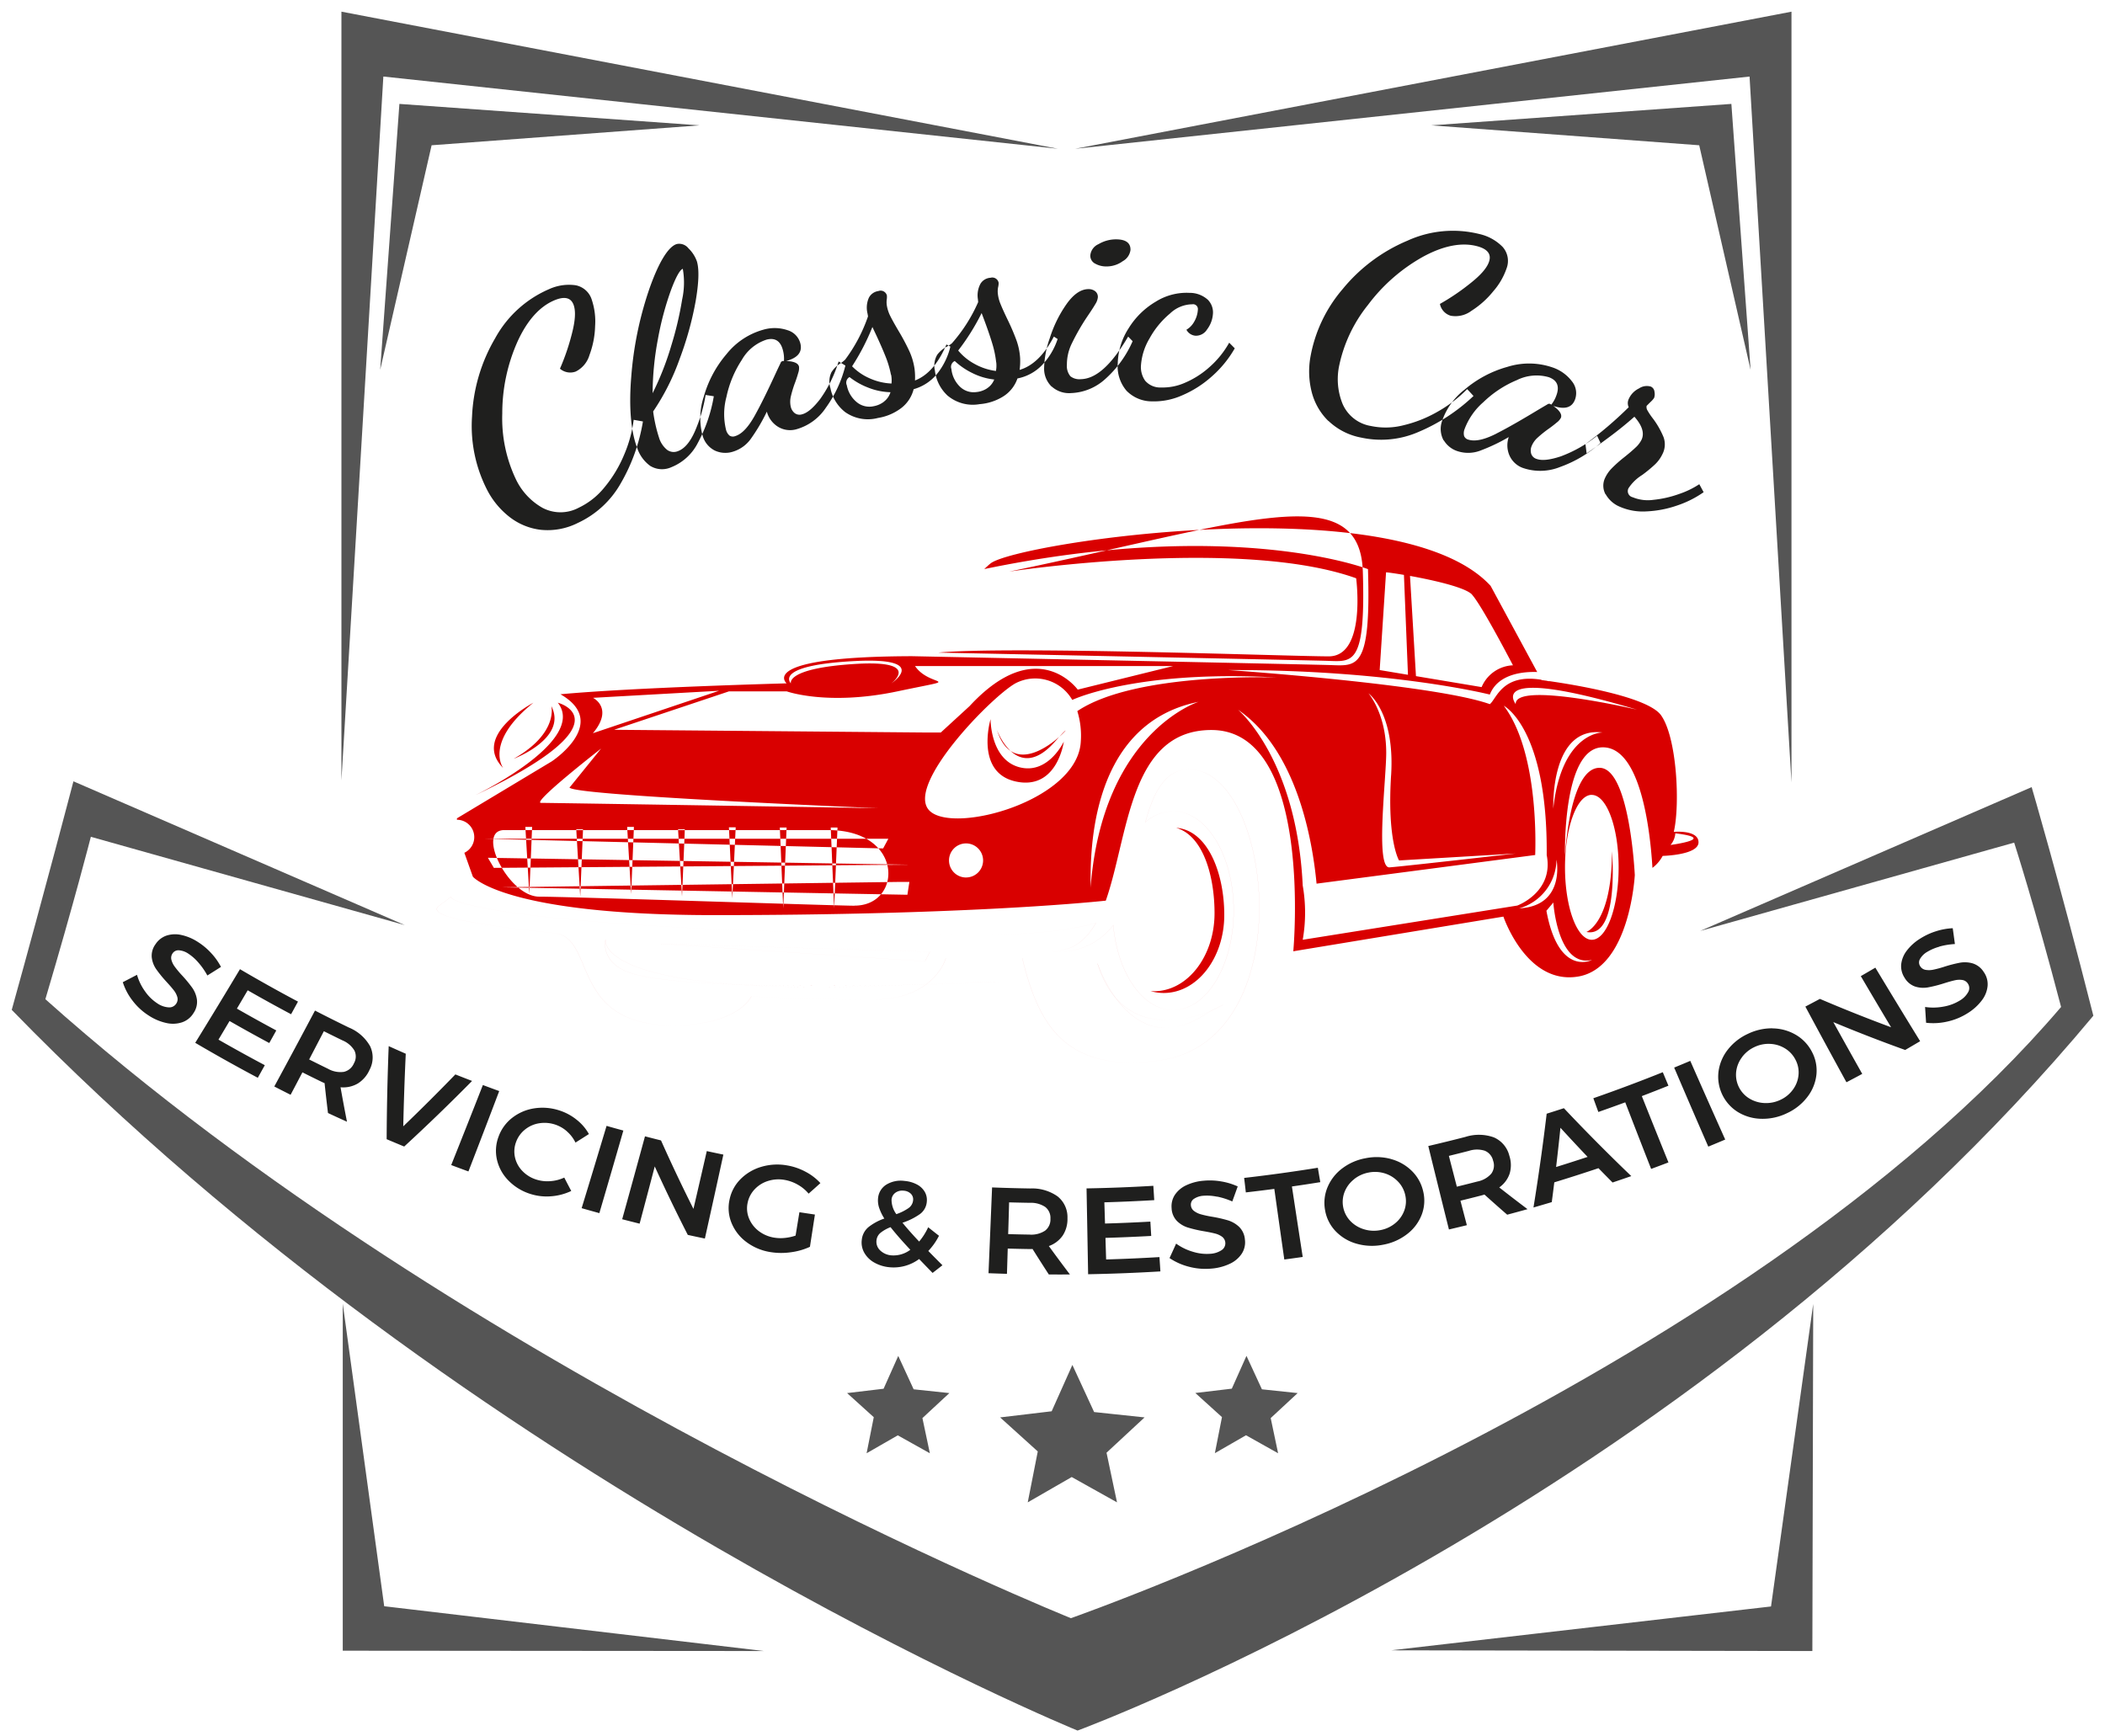<?xml version="1.0" encoding="UTF-8" standalone="no"?>
<svg width="360" xmlns="http://www.w3.org/2000/svg" viewBox="0 0 360 297" height="297">
 <defs>
  <style>.cls-1 {
        fill: #1f1f1e;
      }
      .cls-1, .cls-2, .cls-3 {
        fill-rule: evenodd;
      }
      .cls-2 {
        fill: #d90000;
      }
      .cls-3 {
        fill: #555;
      }</style>
 </defs>
 <path class="cls-1" d="m33.926 164.64a8.146 8.146 0 0 0 -1.68 -1.5 3.333 3.333 0 0 0 -1.639 -0.6 1.187 1.187 0 0 0 -1.1 0.539 1.321 1.321 0 0 0 -0.192 1.089 3.369 3.369 0 0 0 0.563 1.16 16.777 16.777 0 0 0 1.222 1.47 22.531 22.531 0 0 1 1.768 2.138 4.685 4.685 0 0 1 0.811 2.024 3.366 3.366 0 0 1 -0.576 2.308 3.675 3.675 0 0 1 -1.928 1.577 5.02 5.02 0 0 1 -2.7 0.136 8.979 8.979 0 0 1 -3.024 -1.272 10.58 10.58 0 0 1 -2.78 -2.553 10.207 10.207 0 0 1 -1.671 -3.16q1.22-0.627 2.431-1.264a9.071 9.071 0 0 0 1.385 2.845 7.636 7.636 0 0 0 2.068 2.025 3.871 3.871 0 0 0 1.968 0.7 1.4 1.4 0 0 0 1.293 -0.646 1.339 1.339 0 0 0 0.182 -1.114 3.361 3.361 0 0 0 -0.6 -1.157q-0.444-0.577-1.274-1.478a21.265 21.265 0 0 1 -1.747 -2.149 4.412 4.412 0 0 1 -0.753 -2.015 3.306 3.306 0 0 1 0.651 -2.255 3.66 3.66 0 0 1 1.855 -1.457 4.774 4.774 0 0 1 2.531 -0.115 8.485 8.485 0 0 1 2.852 1.2 11.218 11.218 0 0 1 2.3 1.932 10.741 10.741 0 0 1 1.65 2.334q-1.159 0.737-2.328 1.466a12.155 12.155 0 0 0 -1.538 -2.21zm7.111 1.129q4.9 2.879 9.925 5.546-0.589 1.08-1.179 2.16-3.743-1.989-7.421-4.094-0.921 1.568-1.846 3.135 3.341 1.914 6.736 3.733-0.6 1.077-1.2 2.152-3.424-1.835-6.794-3.766-0.945 1.593-1.894 3.185 3.925 2.25 7.925 4.373-0.6 1.075-1.2 2.153-5.416-2.874-10.7-5.982 3.867-6.27 7.649-12.59zm15.053 24.59q-0.31-2.555-0.581-5.1a5.546 5.546 0 0 1 -0.527 -0.233q-1.636-0.793-3.261-1.61-1.007 1.92-2.021 3.838-1.4-0.7-2.79-1.421 3.514-6.48 6.959-12.983 2.878 1.483 5.792 2.9a7.4 7.4 0 0 1 3.636 3.193 4.485 4.485 0 0 1 -0.105 4.06 5.226 5.226 0 0 1 -2 2.32 4.928 4.928 0 0 1 -2.952 0.645q0.521 2.945 1.1 5.892-1.632-0.73-3.25-1.49zm-3.217-9.148q1.611 0.809 3.232 1.6a4.289 4.289 0 0 0 2.695 0.523 2.462 2.462 0 0 0 1.73 -1.463 2.335 2.335 0 0 0 0.074 -2.2 4.3 4.3 0 0 0 -2.045 -1.727q-1.591-0.772-3.17-1.565-1.253 2.41-2.516 4.83zm13.6-2.28q1.456 0.657 2.921 1.3-0.293 6.194-0.429 12.419 4.557-4.379 8.914-8.881 1.425 0.567 2.856 1.116-5.635 5.72-11.609 11.22-1.5-0.62-3-1.255 0.036-7.98 0.348-15.91zm16.109 6.654q1.394 0.524 2.793 1.033-2.605 6.879-5.264 13.747-1.476-0.537-2.945-1.091 2.734-6.84 5.417-13.69zm14.38 7.927a5.785 5.785 0 0 0 -4.79 -1.379 5.122 5.122 0 0 0 -2.412 1.089 4.817 4.817 0 0 0 -1.512 2.139 4.586 4.586 0 0 0 -0.174 2.595 4.856 4.856 0 0 0 1.26 2.327 5.639 5.639 0 0 0 2.412 1.48 6.239 6.239 0 0 0 2.375 0.263 6.72 6.72 0 0 0 2.38 -0.611q0.591 1.146 1.195 2.289a9.627 9.627 0 0 1 -3.431 0.908 9.106 9.106 0 0 1 -3.529 -0.391 8.947 8.947 0 0 1 -3.784 -2.306 7.433 7.433 0 0 1 -1.967 -3.575 6.842 6.842 0 0 1 0.293 -3.964 7.11 7.11 0 0 1 2.372 -3.222 8.09 8.09 0 0 1 3.745 -1.584 9.215 9.215 0 0 1 4.287 0.367 9.1 9.1 0 0 1 2.926 1.576 8.215 8.215 0 0 1 2.109 2.456q-1.145 0.735-2.3 1.461a5.939 5.939 0 0 0 -1.457 -1.91zm6.773-0.941q1.432 0.41 2.872 0.8-2.031 7.066-4.105 14.125-1.516-0.417-3.029-0.85 2.152-7.03 4.262-14.07zm17.144 4.314q1.415 0.309 2.833 0.6-1.564 7.179-3.162 14.356-1.463-0.3-2.921-0.622-2.982-5.831-5.653-11.712-1.284 4.9-2.587 9.79-1.494-0.37-2.983-0.757 1.971-7.088 3.9-14.18 1.368 0.354 2.741 0.7 2.62 5.877 5.548 11.71 1.15-4.94 2.28-9.88zm15.837 10.455q1.324 0.2 2.652 0.4-0.424 2.758-0.852 5.517a11.137 11.137 0 0 1 -3.237 0.927 11.486 11.486 0 0 1 -3.506 -0.023 9.215 9.215 0 0 1 -4.155 -1.749 7.654 7.654 0 0 1 -2.521 -3.261 6.718 6.718 0 0 1 -0.328 -3.969 6.9 6.9 0 0 1 1.89 -3.514 8.271 8.271 0 0 1 3.54 -2.091 9.552 9.552 0 0 1 4.391 -0.247 10.262 10.262 0 0 1 3.166 1.081 9.166 9.166 0 0 1 2.55 1.95q-1 0.906-2.015 1.8a6.7 6.7 0 0 0 -1.865 -1.54 6.891 6.891 0 0 0 -2.271 -0.814 5.913 5.913 0 0 0 -2.814 0.189 5.257 5.257 0 0 0 -2.288 1.434 4.706 4.706 0 0 0 -1.2 2.339 4.5 4.5 0 0 0 0.245 2.628 5.164 5.164 0 0 0 1.652 2.154 5.858 5.858 0 0 0 2.682 1.14 6.786 6.786 0 0 0 1.779 0.047 8.164 8.164 0 0 0 1.851 -0.4zm22.78 10.388q-1.164-1.188-2.306-2.384a7.311 7.311 0 0 1 -5.042 1.409 6.43 6.43 0 0 1 -2.623 -0.8 4.452 4.452 0 0 1 -1.716 -1.686 3.546 3.546 0 0 1 -0.424 -2.213 3.239 3.239 0 0 1 1.185 -2.2 9.311 9.311 0 0 1 2.669 -1.435 8.208 8.208 0 0 1 -0.9 -1.877 3.915 3.915 0 0 1 -0.171 -1.612 3.042 3.042 0 0 1 1.413 -2.309 4.735 4.735 0 0 1 3.12 -0.632 5.475 5.475 0 0 1 2.074 0.584 3.344 3.344 0 0 1 1.353 1.238 2.772 2.772 0 0 1 0.379 1.682 2.89 2.89 0 0 1 -1.184 2.169 11.2 11.2 0 0 1 -2.98 1.479q1.191 1.458 2.85 3.215a10.792 10.792 0 0 0 1.546 -2.447q0.918 0.734 1.848 1.459a10.915 10.915 0 0 1 -1.828 2.6q1.2 1.226 2.418 2.441-0.84 0.66-1.68 1.31zm-3.808-3.961c-1.448-1.542-2.57-2.835-3.385-3.871a6.391 6.391 0 0 0 -1.7 0.955 1.893 1.893 0 0 0 -0.7 1.267 2.026 2.026 0 0 0 0.624 1.753 3.106 3.106 0 0 0 1.953 0.848 4.766 4.766 0 0 0 3.21 -0.96zm-2.4-6.095a8.394 8.394 0 0 0 2.065 -1.021 1.829 1.829 0 0 0 0.807 -1.351 1.343 1.343 0 0 0 -0.382 -1.118 1.9 1.9 0 0 0 -1.225 -0.522 1.993 1.993 0 0 0 -1.424 0.35 1.594 1.594 0 0 0 -0.654 1.158 4.139 4.139 0 0 0 0.81 2.49zm26.087 10.323q-1.416-2.178-2.787-4.368a5.744 5.744 0 0 1 -0.579 0.012q-1.833-0.029-3.665-0.081l-0.132 4.32q-1.578-0.045-3.155-0.107 0.309-7.336 0.611-14.672 3.256 0.126 6.516 0.178a7.566 7.566 0 0 1 4.689 1.357 4.54 4.54 0 0 1 1.686 3.729 5.126 5.126 0 0 1 -0.795 2.94 4.847 4.847 0 0 1 -2.389 1.825q1.77 2.441 3.605 4.86-1.8 0.01-3.6 0zm-6.956-6.911q1.815 0.053 3.632 0.081a4.307 4.307 0 0 0 2.67 -0.663 2.4 2.4 0 0 0 0.925 -2.051 2.358 2.358 0 0 0 -0.9 -2.019 4.4 4.4 0 0 0 -2.608 -0.7q-1.779-0.029-3.559-0.078-0.07 2.7-0.16 5.42zm13.385-7.819q5.726-0.1 11.442-0.442l0.153 2.45q-4.262 0.252-8.53 0.375 0.057 1.814 0.112 3.627 3.881-0.111 7.756-0.329 0.072 1.225 0.146 2.451-3.91 0.217-7.826 0.332l0.114 3.691q4.565-0.133 9.122-0.406l0.159 2.449q-6.174 0.372-12.361 0.484-0.13-7.35-0.27-14.69zm22.343 1.421a8.3 8.3 0 0 0 -2.269 -0.167 3.338 3.338 0 0 0 -1.671 0.523 1.162 1.162 0 0 0 -0.54 1.1 1.331 1.331 0 0 0 0.529 0.978 3.455 3.455 0 0 0 1.171 0.575 17.493 17.493 0 0 0 1.882 0.411 23.48 23.48 0 0 1 2.741 0.618 4.883 4.883 0 0 1 1.914 1.107 3.4 3.4 0 0 1 1 2.17 3.568 3.568 0 0 1 -0.525 2.411 4.9 4.9 0 0 1 -2.047 1.743 9.03 9.03 0 0 1 -3.193 0.831 10.976 10.976 0 0 1 -3.812 -0.325 10.614 10.614 0 0 1 -3.312 -1.478q0.57-1.236 1.127-2.474a9.363 9.363 0 0 0 2.887 1.4 7.9 7.9 0 0 0 2.913 0.343 3.9 3.9 0 0 0 2 -0.639 1.4 1.4 0 0 0 0.055 -2.283 3.51 3.51 0 0 0 -1.206 -0.548q-0.714-0.186-1.936-0.394a22.074 22.074 0 0 1 -2.733 -0.637 4.538 4.538 0 0 1 -1.859 -1.134 3.308 3.308 0 0 1 -0.893 -2.178 3.579 3.579 0 0 1 0.564 -2.279 4.722 4.722 0 0 1 1.939 -1.63 8.548 8.548 0 0 1 3.011 -0.78 11.424 11.424 0 0 1 3.029 0.132 11.066 11.066 0 0 1 2.763 0.847q-0.459 1.286-0.93 2.57a12.537 12.537 0 0 0 -2.59 -0.83zm4.615-3.211q6.328-0.726 12.616-1.74 0.21 1.232 0.419 2.462-2.421 0.392-4.851 0.739 0.915 6.027 1.846 12.055-1.573 0.227-3.149 0.435-0.861-6.038-1.708-12.075-2.433 0.322-4.872 0.6-0.14-1.25-0.29-2.49zm25.117-3.233a8.015 8.015 0 0 1 3.549 2.012 7.065 7.065 0 0 1 1.959 3.482 6.731 6.731 0 0 1 -0.225 3.975 7.6 7.6 0 0 1 -2.458 3.327 9.408 9.408 0 0 1 -4.155 1.859 9.58 9.58 0 0 1 -4.575 -0.182 7.9 7.9 0 0 1 -3.589 -2.166 6.833 6.833 0 0 1 -1.774 -3.593 6.909 6.909 0 0 1 0.449 -3.944 7.765 7.765 0 0 1 2.5 -3.174 9.331 9.331 0 0 1 3.972 -1.733 9.436 9.436 0 0 1 4.35 0.13zm-6.31 3.465a5.143 5.143 0 0 0 -1.6 2.12 4.713 4.713 0 0 0 0.94 4.982 5.345 5.345 0 0 0 2.33 1.439 5.736 5.736 0 0 0 2.846 0.151 5.541 5.541 0 0 0 2.535 -1.184 5.021 5.021 0 0 0 1.55 -2.184 4.614 4.614 0 0 0 0.155 -2.63 4.758 4.758 0 0 0 -1.254 -2.321 5.266 5.266 0 0 0 -2.27 -1.39 5.581 5.581 0 0 0 -2.719 -0.139 5.665 5.665 0 0 0 -2.51 1.14zm26.21 6.07q-1.977-1.718-3.911-3.461-0.174 0.066-0.555 0.165-1.768 0.456-3.544 0.89 0.544 2.094 1.094 4.188-1.53 0.374-3.064 0.732-1.783-7.134-3.53-14.273 3.166-0.739 6.315-1.55a7.6 7.6 0 0 1 4.886 0.066 4.621 4.621 0 0 1 2.659 3.14 5.1 5.1 0 0 1 0.059 3.039 4.725 4.725 0 0 1 -1.784 2.386q2.389 1.878 4.837 3.718-1.72 0.48-3.46 0.94zm-8.634-4.805q1.76-0.429 3.513-0.882a4.234 4.234 0 0 0 2.382 -1.343 2.376 2.376 0 0 0 0.315 -2.217 2.4 2.4 0 0 0 -1.424 -1.706 4.431 4.431 0 0 0 -2.7 0.016q-1.719 0.443-3.443 0.864 0.68 2.63 1.36 5.26zm26.651-0.7q-1.219-1.228-2.424-2.465-3.759 1.263-7.555 2.423-0.209 1.69-0.431 3.381-1.561 0.468-3.13 0.92 1.3-8.03 2.257-16.042 1.474-0.463 2.944-0.944 5.58 5.913 11.528 11.616-1.59 0.55-3.19 1.09zm-9.67-2.666q2.7-0.839 5.388-1.728-2.354-2.475-4.646-4.984-0.34 3.34-0.74 6.7zm6.365-11.761q5.994-2.09 11.881-4.454 0.481 1.155 0.965 2.309-2.268 0.91-4.552 1.781 2.259 5.676 4.555 11.34-1.478 0.566-2.962 1.112-2.232-5.691-4.427-11.389-2.3 0.844-4.6 1.651-0.44-1.19-0.86-2.36zm13.836-5.248q1.376-0.564 2.746-1.145 2.96 6.737 5.976 13.459-1.444 0.612-2.895 1.209-2.95-6.76-5.84-13.53zm16.821-6.7a8.032 8.032 0 0 1 3.933 1.072 7.14 7.14 0 0 1 2.771 2.886 6.791 6.791 0 0 1 0.8 3.9 7.549 7.549 0 0 1 -1.519 3.827 9.228 9.228 0 0 1 -3.529 2.824 9.483 9.483 0 0 1 -4.461 0.952 7.956 7.956 0 0 1 -4.02 -1.211 7.119 7.119 0 0 1 -3.207 -6.967 7.717 7.717 0 0 1 1.607 -3.688 9.224 9.224 0 0 1 3.395 -2.657 9.376 9.376 0 0 1 4.22 -0.95zm-5.213 4.914a5.077 5.077 0 0 0 -1.006 2.446 4.748 4.748 0 0 0 2.179 4.59 5.409 5.409 0 0 0 2.617 0.818 5.7 5.7 0 0 0 2.784 -0.556 5.432 5.432 0 0 0 2.142 -1.772 4.976 4.976 0 0 0 0.937 -2.5 4.632 4.632 0 0 0 -0.522 -2.582 4.8 4.8 0 0 0 -1.8 -1.938 5.271 5.271 0 0 0 -2.545 -0.769 5.522 5.522 0 0 0 -2.659 0.536 5.6 5.6 0 0 0 -2.14 1.73zm20.3-13.852q1.249-0.717 2.489-1.45 3.793 6.3 7.661 12.581-1.275 0.754-2.559 1.5-6.26-2.25-12.291-4.769 2.457 4.435 4.948 8.858-1.347 0.724-2.7 1.434-3.549-6.462-7.028-12.946 1.248-0.653 2.488-1.317 5.975 2.559 12.176 4.855-2.62-4.38-5.19-8.76zm13.429-5.031a8.151 8.151 0 0 0 -2.078 0.886 3.3 3.3 0 0 0 -1.231 1.225 1.162 1.162 0 0 0 0.034 1.219 1.345 1.345 0 0 0 0.922 0.627 3.448 3.448 0 0 0 1.3 -0.024 17.323 17.323 0 0 0 1.851 -0.493 23.232 23.232 0 0 1 2.7 -0.7 4.851 4.851 0 0 1 2.2 0.108 3.45 3.45 0 0 1 1.894 1.468 3.6 3.6 0 0 1 0.668 2.375 4.8 4.8 0 0 1 -0.981 2.477 8.852 8.852 0 0 1 -2.418 2.191 10.793 10.793 0 0 1 -3.51 1.447 10.614 10.614 0 0 1 -3.614 0.2q-0.083-1.352-0.172-2.7a9.378 9.378 0 0 0 3.2 -0.071 7.79 7.79 0 0 0 2.727 -1.023 3.812 3.812 0 0 0 1.46 -1.477 1.357 1.357 0 0 0 -0.068 -1.425 1.382 1.382 0 0 0 -0.955 -0.622 3.5 3.5 0 0 0 -1.318 0.064q-0.717 0.16-1.89 0.533a21.856 21.856 0 0 1 -2.707 0.68 4.554 4.554 0 0 1 -2.169 -0.159 3.357 3.357 0 0 1 -1.8 -1.525 3.584 3.584 0 0 1 -0.563 -2.279 4.66 4.66 0 0 1 0.954 -2.328 8.4 8.4 0 0 1 2.3 -2.065 11.3 11.3 0 0 1 2.733 -1.265 10.919 10.919 0 0 1 2.827 -0.508q0.189 1.352 0.371 2.706a12.425 12.425 0 0 0 -2.68 0.44zm-239.16-71.306a10.719 10.719 0 0 1 -5.335 -2.178 13.952 13.952 0 0 1 -3.81 -4.554 23.951 23.951 0 0 1 -2.63 -12.658 28.9 28.9 0 0 1 3.951 -13.374 19.125 19.125 0 0 1 9.221 -8.4 8.157 8.157 0 0 1 4.566 -0.664 3.6 3.6 0 0 1 2.747 2.5 11.638 11.638 0 0 1 0.562 4.5 15.232 15.232 0 0 1 -0.961 4.923 4.582 4.582 0 0 1 -2.35 2.831 2.685 2.685 0 0 1 -2.7 -0.487 38.488 38.488 0 0 0 2.053 -6.029c0.575-2.227 0.676-3.878 0.256-4.95-0.453-1.16-1.508-1.423-3.155-0.76-2.56 1.031-4.754 3.434-6.437 7.157a30.092 30.092 0 0 0 -2.582 12.247 24.245 24.245 0 0 0 2.29 11.166 11.086 11.086 0 0 0 4.577 4.962 6.607 6.607 0 0 0 6.213 -0.016 12.561 12.561 0 0 0 4.4 -3.487 21.79 21.79 0 0 0 3.3 -5.431 22.374 22.374 0 0 0 1.694 -6.112q0.792 0.137 1.581 0.279a31.148 31.148 0 0 1 -3.783 10.565 16.3 16.3 0 0 1 -7.339 6.787 11.483 11.483 0 0 1 -6.324 1.183zm18.769-10.885a6.131 6.131 0 0 1 -2.287 -3.08c-1.054-2.743-1.471-6.805-1.028-12.217a60.244 60.244 0 0 1 3.119 -15.1c1.64-4.647 3.268-7.182 4.663-7.6a2.012 2.012 0 0 1 2 0.732 5.756 5.756 0 0 1 1.45 2.251c0.411 1.413 0.312 3.677-0.218 6.787a56.527 56.527 0 0 1 -2.733 9.866 39.464 39.464 0 0 1 -4.536 9 24.856 24.856 0 0 0 0.991 4.435 4.269 4.269 0 0 0 1.411 2.142 1.911 1.911 0 0 0 1.8 0.225c1.13-0.4 2.088-1.511 2.914-3.352a26.57 26.57 0 0 0 1.858 -6.268q0.7 0.107 1.4 0.219a25.945 25.945 0 0 1 -2.743 8 8.7 8.7 0 0 1 -4.515 4.13 3.852 3.852 0 0 1 -3.53 -0.17zm3.475-20.449a57.9 57.9 0 0 0 1.912 -8.057 13.47 13.47 0 0 0 0.114 -5.248c-0.482 0.146-1.181 1.375-2.04 3.689a51.712 51.712 0 0 0 -2.222 8.363 50.5 50.5 0 0 0 -0.9 9.217 49.948 49.948 0 0 0 3.14 -7.964zm7.51 17.782a4.072 4.072 0 0 1 -2.105 -2.6 11.481 11.481 0 0 1 0.207 -6.614 19.179 19.179 0 0 1 3.883 -7.278 12.234 12.234 0 0 1 6.321 -4.19 6.853 6.853 0 0 1 4.155 0.1 3.194 3.194 0 0 1 2.178 2.326c0.326 1.436-0.491 2.4-2.442 2.937 1.326 0.042 2.055 0.369 2.192 0.959a2.433 2.433 0 0 1 -0.129 1.064q-0.206 0.737-0.5 1.546a19.382 19.382 0 0 0 -0.752 2.427 3.922 3.922 0 0 0 -0.031 1.811 1.959 1.959 0 0 0 0.666 1.095 1.362 1.362 0 0 0 1.236 0.219c0.926-0.222 1.962-1.105 3.146-2.645a22.138 22.138 0 0 0 3.138 -6.4q0.582 0.348 1.159 0.7a20.843 20.843 0 0 1 -3.355 7.233 8.941 8.941 0 0 1 -4.935 3.635 3.949 3.949 0 0 1 -3.334 -0.464 4.361 4.361 0 0 1 -1.809 -2.522 31.153 31.153 0 0 1 -2.777 4.7 5.827 5.827 0 0 1 -2.958 2.126 4.276 4.276 0 0 1 -3.15 -0.165zm6.811-5.966c1.106-1.983 2.322-4.487 3.709-7.505q0.356-0.757 0.717-1.513a0.487 0.487 0 0 1 0.356 -0.335h0.219a5.442 5.442 0 0 0 -0.16 -1.787c-0.391-1.614-1.328-2.248-2.8-1.875a7.518 7.518 0 0 0 -4.233 3.452 18.454 18.454 0 0 0 -2.639 6.343 11.354 11.354 0 0 0 -0.081 5.584 1.938 1.938 0 0 0 0.613 1.041 1.071 1.071 0 0 0 0.96 0.086c1.14-0.347 2.23-1.507 3.34-3.491zm15.573-0.542a6.894 6.894 0 0 1 -2.622 -4.182 3.669 3.669 0 0 1 0.174 -2.707 4.924 4.924 0 0 1 1.392 -1.435 5.459 5.459 0 0 0 0.956 -0.727 27.047 27.047 0 0 0 3.907 -7.4l-0.081-0.473a4.176 4.176 0 0 1 0.229 -2.714 2.159 2.159 0 0 1 1.623 -1.142 1.105 1.105 0 0 1 1.454 0.741 2.977 2.977 0 0 1 -0.024 0.732 3.578 3.578 0 0 0 0.021 1.016 6.319 6.319 0 0 0 0.617 1.846q0.476 0.945 1.423 2.547a37.221 37.221 0 0 1 1.816 3.417 11.067 11.067 0 0 1 0.883 3.022 11.565 11.565 0 0 1 0.074 1.976c2.223-0.867 3.989-2.909 5.378-6.158q0.337 0.178 0.674 0.358a11.779 11.779 0 0 1 -2.32 4.719 7.947 7.947 0 0 1 -3.962 2.569 5.891 5.891 0 0 1 -2.166 3.263 8.929 8.929 0 0 1 -3.944 1.66 6.737 6.737 0 0 1 -5.49 -0.928zm6.551-1.883a3.2 3.2 0 0 0 1.1 -1.595 11.023 11.023 0 0 1 -3.883 -0.812 12.168 12.168 0 0 1 -3.123 -1.778 1.091 1.091 0 0 0 -0.461 1.41 4.875 4.875 0 0 0 1.593 2.791 3.378 3.378 0 0 0 2.988 0.785 4.012 4.012 0 0 0 1.8 -0.802zm1.184-4.572a17.282 17.282 0 0 0 -0.846 -2.924c-0.368-0.943-0.887-2.154-1.568-3.629q-0.38-0.812-0.763-1.622a38.572 38.572 0 0 1 -3.474 6.718 9.406 9.406 0 0 0 2.917 2.02 10.214 10.214 0 0 0 3.82 0.929 4.987 4.987 0 0 0 -0.06 -1.493zm9.769 3.641a6.9 6.9 0 0 1 -2.261 -4.384 3.67 3.67 0 0 1 0.4 -2.683 4.911 4.911 0 0 1 1.5 -1.315 5.457 5.457 0 0 0 1.01 -0.646 27.063 27.063 0 0 0 4.492 -7.047l-0.042-0.478a4.181 4.181 0 0 1 0.451 -2.686 2.154 2.154 0 0 1 1.709 -1 1.1 1.1 0 0 1 1.383 0.859 2.907 2.907 0 0 1 -0.083 0.727 3.589 3.589 0 0 0 -0.063 1.014 6.306 6.306 0 0 0 0.47 1.889q0.394 0.981 1.2 2.656a37.394 37.394 0 0 1 1.525 3.554 11.065 11.065 0 0 1 0.629 3.085 11.7 11.7 0 0 1 -0.088 1.975c2.282-0.681 4.207-2.57 5.857-5.694l0.642 0.412a11.8 11.8 0 0 1 -2.715 4.512 7.939 7.939 0 0 1 -4.154 2.233 5.894 5.894 0 0 1 -2.42 3.067 8.9 8.9 0 0 1 -4.059 1.329 6.7 6.7 0 0 1 -5.37 -1.379zm6.666-1.335a3.191 3.191 0 0 0 1.224 -1.5 10.945 10.945 0 0 1 -3.794 -1.131 12.131 12.131 0 0 1 -2.957 -2.031 1.091 1.091 0 0 0 -0.575 1.367 4.888 4.888 0 0 0 1.355 2.913 3.36 3.36 0 0 0 2.9 1.029 3.991 3.991 0 0 0 1.86 -0.647zm1.553-4.458a17.325 17.325 0 0 0 -0.6 -2.983c-0.287-0.971-0.7-2.22-1.26-3.746q-0.31-0.84-0.626-1.679a38.519 38.519 0 0 1 -4.006 6.407 9.378 9.378 0 0 0 2.734 2.254 10.155 10.155 0 0 0 3.721 1.242 4.988 4.988 0 0 0 0.05 -1.495zm9.484 4.169a4.266 4.266 0 0 1 -1.285 -3.023 16.208 16.208 0 0 1 0.965 -5.243 21.177 21.177 0 0 1 2.88 -5.86c1.2-1.688 2.452-2.538 3.72-2.546a1.828 1.828 0 0 1 1.168 0.356 1.23 1.23 0 0 1 0.46 1.031 2.607 2.607 0 0 1 -0.431 1.174c-0.287 0.5-0.75 1.207-1.383 2.139a37.55 37.55 0 0 0 -2.6 4.517 8.158 8.158 0 0 0 -0.88 3.687 2.761 2.761 0 0 0 0.6 2 2.466 2.466 0 0 0 1.735 0.5c2.67-0.033 5.294-2.463 8.141-7.285q0.384 0.393 0.765 0.787a18.689 18.689 0 0 1 -4.7 6.487 9.167 9.167 0 0 1 -5.835 2.388 4.419 4.419 0 0 1 -3.29 -1.109zm7.423-21.041a1.534 1.534 0 0 1 -0.808 -1.388 2.338 2.338 0 0 1 1.423 -1.944 5.836 5.836 0 0 1 3.073 -0.813c1.615 0.025 2.408 0.64 2.377 1.822a2.56 2.56 0 0 1 -1.323 1.913 4.666 4.666 0 0 1 -2.781 0.9 3.817 3.817 0 0 1 -1.95 -0.49zm5.44 21.811a6.409 6.409 0 0 1 -1.552 -4.757 11.539 11.539 0 0 1 1.84 -5.957 13.491 13.491 0 0 1 4.669 -4.588 9.923 9.923 0 0 1 5.776 -1.5 4.592 4.592 0 0 1 3.144 1.2 3.081 3.081 0 0 1 0.841 2.477 4.947 4.947 0 0 1 -1 2.585 2.228 2.228 0 0 1 -1.967 1.069 1.929 1.929 0 0 1 -1.56 -1.025 3.537 3.537 0 0 0 1.26 -1.257 4.6 4.6 0 0 0 0.7 -2.207 0.822 0.822 0 0 0 -0.959 -0.887 5.588 5.588 0 0 0 -3.811 1.582 14.748 14.748 0 0 0 -3.492 4.248 10.427 10.427 0 0 0 -1.473 4.647 4.034 4.034 0 0 0 0.719 2.594 3.381 3.381 0 0 0 2.731 1.156 9.33 9.33 0 0 0 4.079 -0.808 15.177 15.177 0 0 0 4.184 -2.673 15.806 15.806 0 0 0 3.378 -4.18q0.478 0.483 0.952 0.967a18.868 18.868 0 0 1 -3.934 4.814 18.478 18.478 0 0 1 -5.06 3.226 11.86 11.86 0 0 1 -5.18 1.03 6.051 6.051 0 0 1 -4.27 -1.752zm34.443 5.091a10.6 10.6 0 0 1 -2.829 -4.948 14.227 14.227 0 0 1 -0.226 -5.923 24.412 24.412 0 0 1 5.52 -11.668 28.631 28.631 0 0 1 11.08 -8.278 18.711 18.711 0 0 1 12.3 -1.141 8.05 8.05 0 0 1 4 2.223 3.6 3.6 0 0 1 0.66 3.645 11.7 11.7 0 0 1 -2.28 3.926 15.285 15.285 0 0 1 -3.732 3.341 4.539 4.539 0 0 1 -3.559 0.839 2.643 2.643 0 0 1 -1.831 -2.017 38.755 38.755 0 0 0 5.248 -3.565c1.8-1.427 2.875-2.681 3.19-3.788 0.344-1.2-0.33-2.042-2.027-2.507-2.638-0.72-5.807-0.128-9.362 1.825a29.99 29.99 0 0 0 -9.355 8.207 24.652 24.652 0 0 0 -4.9 10.276 11.23 11.23 0 0 0 0.583 6.709 6.415 6.415 0 0 0 4.846 3.726 12.263 12.263 0 0 0 5.54 -0.129 21.754 21.754 0 0 0 5.869 -2.338 22.519 22.519 0 0 0 5.029 -3.847q0.544 0.586 1.083 1.176a31.393 31.393 0 0 1 -9.365 6.133 16 16 0 0 1 -9.831 0.988 11.037 11.037 0 0 1 -5.62 -2.865zm19.735 3.341a4.071 4.071 0 0 1 -0.26 -3.328 11.5 11.5 0 0 1 3.864 -5.373 19.178 19.178 0 0 1 7.294 -3.874 12.325 12.325 0 0 1 7.618 0.058 6.946 6.946 0 0 1 3.424 2.408 3.183 3.183 0 0 1 0.521 3.15c-0.533 1.373-1.762 1.713-3.7 1.064 1.087 0.778 1.515 1.458 1.3 2.024a2.415 2.415 0 0 1 -0.706 0.809c-0.392 0.331-0.819 0.665-1.285 1a19.326 19.326 0 0 0 -1.991 1.59 3.9 3.9 0 0 0 -1.042 1.483 1.944 1.944 0 0 0 -0.056 1.281 1.374 1.374 0 0 0 0.912 0.874c0.9 0.335 2.264 0.184 4.123-0.427a22.371 22.371 0 0 0 6.235 -3.534q0.292 0.615 0.582 1.232a20.993 20.993 0 0 1 -6.888 4.1 9.109 9.109 0 0 1 -6.179 0.244 3.979 3.979 0 0 1 -2.526 -2.25 4.342 4.342 0 0 1 -0.1 -3.1 31.687 31.687 0 0 1 -4.947 2.348 5.854 5.854 0 0 1 -3.645 0.115 4.261 4.261 0 0 1 -2.51 -1.895zm8.992-1.152c2.032-1.027 4.45-2.424 7.3-4.15q0.722-0.429 1.449-0.853a0.493 0.493 0 0 1 0.486 -0.078l0.185 0.119a5.374 5.374 0 0 0 0.869 -1.571c0.579-1.557 0.15-2.606-1.293-3.124a7.58 7.58 0 0 0 -5.468 0.5 18.448 18.448 0 0 0 -5.745 3.789 11.353 11.353 0 0 0 -3.19 4.587 1.917 1.917 0 0 0 -0.073 1.206 1.069 1.069 0 0 0 0.749 0.606c1.16 0.347 2.72-0.007 4.75-1.032zm18.69 10.359a3.059 3.059 0 0 1 -0.072 -2.783 5.805 5.805 0 0 1 1.161 -1.664 22.09 22.09 0 0 1 2.15 -1.907c0.785-0.629 1.424-1.174 1.911-1.638a4.566 4.566 0 0 0 1.029 -1.351c0.5-1.1 0.1-2.415-1.235-3.914q-1.974 1.754-4.244 3.442c-1.513 1.128-2.818 2.072-3.927 2.825q-0.1-0.793-0.2-1.587a65.327 65.327 0 0 0 7.4 -6.306 1.632 1.632 0 0 1 0.006 -1.407 3.65 3.65 0 0 1 1.751 -1.805 2.394 2.394 0 0 1 2.037 -0.312 1.071 1.071 0 0 1 0.614 0.9 1.924 1.924 0 0 1 -0.061 1.024 3.289 3.289 0 0 1 -0.573 0.663q-0.493 0.488-0.712 0.706a1.082 1.082 0 0 0 0.14 0.772 11.471 11.471 0 0 0 0.943 1.4 14.439 14.439 0 0 1 1.818 3.194 3.625 3.625 0 0 1 -0.225 2.947 5.89 5.89 0 0 1 -1.274 1.73 23.594 23.594 0 0 1 -2.171 1.787 7.533 7.533 0 0 0 -2.326 2.252 1.073 1.073 0 0 0 0.715 1.549 6.788 6.788 0 0 0 3.578 0.437 18.282 18.282 0 0 0 4.322 -0.982 15.012 15.012 0 0 0 3.489 -1.684q0.375 0.681 0.742 1.365a17.519 17.519 0 0 1 -4.552 2.282 18.364 18.364 0 0 1 -5.2 1 9.856 9.856 0 0 1 -4.613 -0.808 4.922 4.922 0 0 1 -2.39 -2.128z"/>
 <path class="cls-2" d="m160.42 111.62s62 1.28 66.44 1.408 6.72 1.017 6.213-15.264-20.54-8.268-60.48 0c0 0 39.433-5.979 59.339 1.145 0 0 1.775 13.355-4.691 13.355s-54.52-1.79-66.82-0.64zm8.984 11.4s-2.724 9.155 4.359 10.657 8.169-6.831 8.169-6.831-2.666 5.706-7.625 4.372-4.9-8.2-4.9-8.2zm31.733 18.567c4.63 1.329 6.575 8.234 6.575 14.605 0 7.373-4.635 13.349-10.352 13.349-0.2 0-0.4-0.008-0.593-0.023a8.163 8.163 0 0 0 2.259 0.323c5.717 0 10.351-5.977 10.351-13.349 0-7.11-2.8-14.51-8.24-14.9zm-119.72-5.64s19.068-9.2 13.983-15.756c0.003 0.01 12.353 3.19-13.983 15.76zm9.807-15.75s-10.692 5.579-5.176 11.158c0-0.01-3.282-4.36 5.176-11.16zm79.255 4.613s3.409 9.4 9.924 2.06-6.22 9.65-9.92-2.06zm-82.633 4.974s9.3-3.484 6.443-9.018c-0.004 0 1.275 4.65-6.447 9.02zm63.19 15.332l-68.04-1.65h68.927zm-67.594 1.6l72.138 1.183-71.12 0.542zm71.742 6.324-69.329-1.277 67.6-0.915h2.07zm-65.338-11.6l0.678 11.466 0.479-11.466h-1.157zm17.411 0 0.679 11.466 0.478-11.466h-1.157zm-8.705 0.413 0.679 11.467 0.479-11.467h-1.155zm17.41 0 0.679 11.467 0.478-11.467h-1.157zm8.7-0.345 0.579 12.156 0.579-12.156h-1.158zm8.706 0.034 0.578 13.813 0.579-13.813h-1.157zm8.705 0 0.579 13.813 0.579-13.813h-1.158zm144.18 0.747c1.089-4.645 0.545-16.123-2.179-19.949-2.284-3.207-15.089-5.266-19.174-5.849l0.022 0.04c-0.155-0.038-0.3-0.068-0.451-0.1-0.525-0.072-0.828-0.11-0.828-0.11l-0.031-0.055c-6.715-1.1-7.663 3.27-8.82 4.173-9.534-3.416-44.674-5.83-44.674-5.83 27.785-0.09 44.674 4.19 44.674 4.19 1.431-3.64 5.92-3.938 8.105-3.856l-7.971-14.737c-15.8-17.216-81.176-7.379-85.534-3.826-0.33 0.269-0.686 0.593-1.057 0.952 42.9-8.881 65.618 0.015 65.618 0.015 0.545 17.489-1.907 16.533-6.674 16.4-4.726-0.135-70.212-1.487-71.343-1.512h0.66c-27.513 0-22.065 4.646-22.065 4.646s-26.017 0.693-38.678 1.866c8.534 4.908-1.5 11.484-1.5 11.484l-16.208 9.738v0.243a2.969 2.969 0 0 1 1.27 5.65l1.454 4.085s5.362 6.576 41.316 6.576c41.031 0 62.751-2.036 66.929-2.472 3.912-11.171 4.027-29.189 18.061-29.189 17.5 0 14.006 37.846 14.006 37.846l35.933-5.93s3.949 11.752 12.8 10.249 9.671-17.353 9.671-17.353-0.85-18.345-6.037-18.345-5.9 15.123-5.9 15.123-0.544-19.676 7.083-18.584c6.089 0.873 7.535 14.938 7.872 20.578a6.337 6.337 0 0 0 1.751 -2.052s6.128-0.136 6.128-2.322-4.23-1.79-4.23-1.79zm-34.5-40.571c1.725 1.913 6.994 12.077 6.994 12.077a6.09 6.09 0 0 0 -5.359 3.727l-11.228-1.877-1.02-17.14c3.96 0.716 9.49 1.96 10.62 3.2zm-14.71-3.826c0.238 0 1.439 0.163 3.06 0.439l0.688 17.085-4.837-0.809zm0.863 34.707c-0.7 11.212 1.362 14.574 1.362 14.574l19.952-1.184s-19.135 2.186-21.586 2.366-0.561-15.092-0.561-19.6c0-6.718-3.042-10.172-3.042-10.172s4.55 3.26 3.88 14zm-92.157-19.508c13.647-0.789 6.671 3.8 6.671 3.8s5.468-4.077-6.321-3.321-10.835 3.321-10.835 3.321-3.16-3.02 10.49-3.8zm-44.347 6.267 21.571-1.208-21.571 7.26c3.62-4.32 0-6.06 0-6.06zm1.355 8.73-5.253 6.495c-2.676 1.383 52.659 3.647 52.659 3.647s-55.984-0.906-57.639-0.906 10.229-9.25 10.229-9.25zm43.4 26.828c-3.269 0-48.669-1.55-53.936-1.55s-10.9-11.385-5.993-11.385h55.388c13.07-0.01 12.71 12.92 4.54 12.92zm-41.138-30.093 19.656-6.572h9.863s7 2.516 18.941 0 5.568-0.554 3.01-4.328h44.144l-16.319 4.032s-6.957-9.669-18.5 2.824l-4.916 4.509h-2.91zm60.206 25.265a2.915 2.915 0 1 1 2.906 -2.915 2.911 2.911 0 0 1 -2.92 2.91zm21.284 1.8c0.067-3.559-1.177-27.9 18.476-31.848-0.01 0-16.44 5.15-18.48 31.85zm-2.264-30.253a14.185 14.185 0 0 1 0.593 5.223c-0.545 10.02-21.482 15.818-25.787 11.883-4.541-4.148 10.442-19.535 14.619-21.868a7.3 7.3 0 0 1 9.708 2.842c3.276-1.465 14.762-4.992 35.039-3.831 0 0-24.22-0.95-34.18 5.75zm38.548 39.106a26.871 26.871 0 0 0 0 -9.289c-1.029-21.7-11.073-30.06-11.073-30.06 10.067 6.86 12.734 22.282 13.441 29.75l37.39-4.9c0.1-2.781 0.378-17.92-5.368-25.524 0 0 7.506 3.807 7.337 25.532 1.249 6.346-5.034 8.639-5.034 8.639zm36.968-5.355a8.817 8.817 0 0 0 6.437 -8.345s1.59 7.96-6.45 8.33zm12.472-19.422c2.533 0 4.586 5.546 4.586 12.389s-2.053 12.388-4.586 12.388-4.585-5.546-4.585-12.388 2.04-12.4 4.57-12.4zm0 28.242s-5.674 2.917-7.763-8.426l1.181-1.413s0.72 11.11 6.57 9.83zm-6.586-25.837s-0.6-14.2 8.427-13.083c-0.01-0.01-7.03-0.07-8.44 13.08zm-6.422-17.933s-5.469-6.877 20.772 0.956c0-0.01-20.94-4.93-20.78-0.97zm26.463 24.1a3.449 3.449 0 0 0 0.827 -2c7.48 0.89-0.83 1.99-0.83 1.99zm-14.4 14.874s4.394-1.475 4.394-13.814c0-0.01 1.34 14.99-4.4 13.8zm-67.93-27.82c-4.132 0-6.128 4.066-7.483 9.053a7.314 7.314 0 0 1 4.758 -1.906c5.717 0 10.352 7.618 10.352 17.014s-4.635 17.014-10.352 17.014c-5.2 0-9.508-6.312-10.24-14.531a11.435 11.435 0 0 1 -10.462 4.462c3.539 0 5.837-1.9 7.5-4.849-1.986 0.62-7.59 1.982-18.552 1.982-67.048 0-91.443-4.579-91.762-6.432-0.6 0.477-1.267 0.986-2.01 1.513-3.113 2.21 12.421 3.929 19.675 4.682s2.505 15.76 20.305 15.77c11.254 0 13.41-4.927 13.412-4.932 7.992 0.4 16 0.559 20.729 0.559 10.623 0 12.531-7.1 12.531-7.1h13.075c2.725 11.114 7.15 19.7 23.426 17.49 24.52-3.34 19.4-49.78 5.09-49.78zm-94.9 35.015c-5.973-1.661-4.9-5.876-4.9-5.876s-2.042 9.975 49.986 7.789-28.88 2.6-45.09-1.91zm49.736-2.176-45.188-3.006 46.036 1.366zm29.488 0.317s5.518 16.708 17.959 9.058-11.74 11.17-17.96-9.06zm15.671-33.156c-4.132 0-6.128 4.066-7.483 9.053a7.314 7.314 0 0 1 4.758 -1.906c5.717 0 10.352 7.618 10.352 17.014s-4.635 17.014-10.352 17.014c-5.2 0-9.508-6.312-10.24-14.531a11.435 11.435 0 0 1 -10.462 4.462c3.539 0 5.837-1.9 7.5-4.849-1.986 0.62-7.59 1.982-18.552 1.982-67.048 0-91.443-4.579-91.762-6.432-0.6 0.477-1.267 0.986-2.01 1.513-3.113 2.21 12.421 3.929 19.675 4.682s2.505 15.76 20.305 15.77c11.254 0 13.41-4.927 13.412-4.932 7.992 0.4 16 0.559 20.729 0.559 10.623 0 12.531-7.1 12.531-7.1h13.075c2.725 11.114 7.15 19.7 23.426 17.49 24.52-3.34 19.4-49.78 5.09-49.78zm-94.9 35.015c-5.973-1.661-4.9-5.876-4.9-5.876s-2.042 9.975 49.986 7.789-28.88 2.6-45.09-1.91zm49.736-2.176-45.188-3.006 46.036 1.366zm29.488 0.317s5.518 16.708 17.959 9.058-11.74 11.17-17.96-9.06z"/>
 <path class="cls-3" d="m58.391 133.5l7.171-120.41 115.36 12.353-122.53-23.449v131.51zm247.99 0.334l-7.17-120.74-115.35 12.353 122.52-23.449v131.85zm41.068 0.8l-56.67 24.59 53.685-15.1s3.529 10.917 8.025 28.11c-54.958 64.435-169.34 104.54-169.34 104.54s-103.44-41.61-175.39-105.87c5-16.86 7.779-27.776 7.779-27.776l53.686 15.1-56.666-24.59s-4.8 18.4-10.55 39.091c78.7 80.97 182.28 123.27 182.28 123.27s103.76-38.29 173.72-122.27c-6.01-23.69-10.55-39.09-10.55-39.09zm-282.43-71.38l3.287-45.481 51.327 3.668-45.818 3.406zm234.37 0-3.287-45.481l-51.32 3.668 45.82 3.406zm-240.77 159.72l7.089 51.759 64.952 7.661-72.041-0.057v-59.36zm251.48 0.056-7.217 51.742-64.97 7.5 72.04 0.123zm-126.7 10.43l3.72 8.059 8.629 0.915-6.508 6.04 1.793 8.491-7.747-4.331-7.52 4.331 1.715-8.71-6.438-5.821 8.814-1.048 3.542-7.926zm29.779-1.542 2.637 5.711 6.111 0.645-4.609 4.276 1.267 6.017l-5.49-3.08-5.325 3.066 1.215-6.169-4.555-4.124 6.238-0.742 2.508-5.614zm-59.558 0 2.634 5.711 6.108 0.645-4.609 4.276 1.273 6.017-5.486-3.066-5.332 3.066 1.225-6.169-4.561-4.124 6.24-0.742z"/>
</svg>
